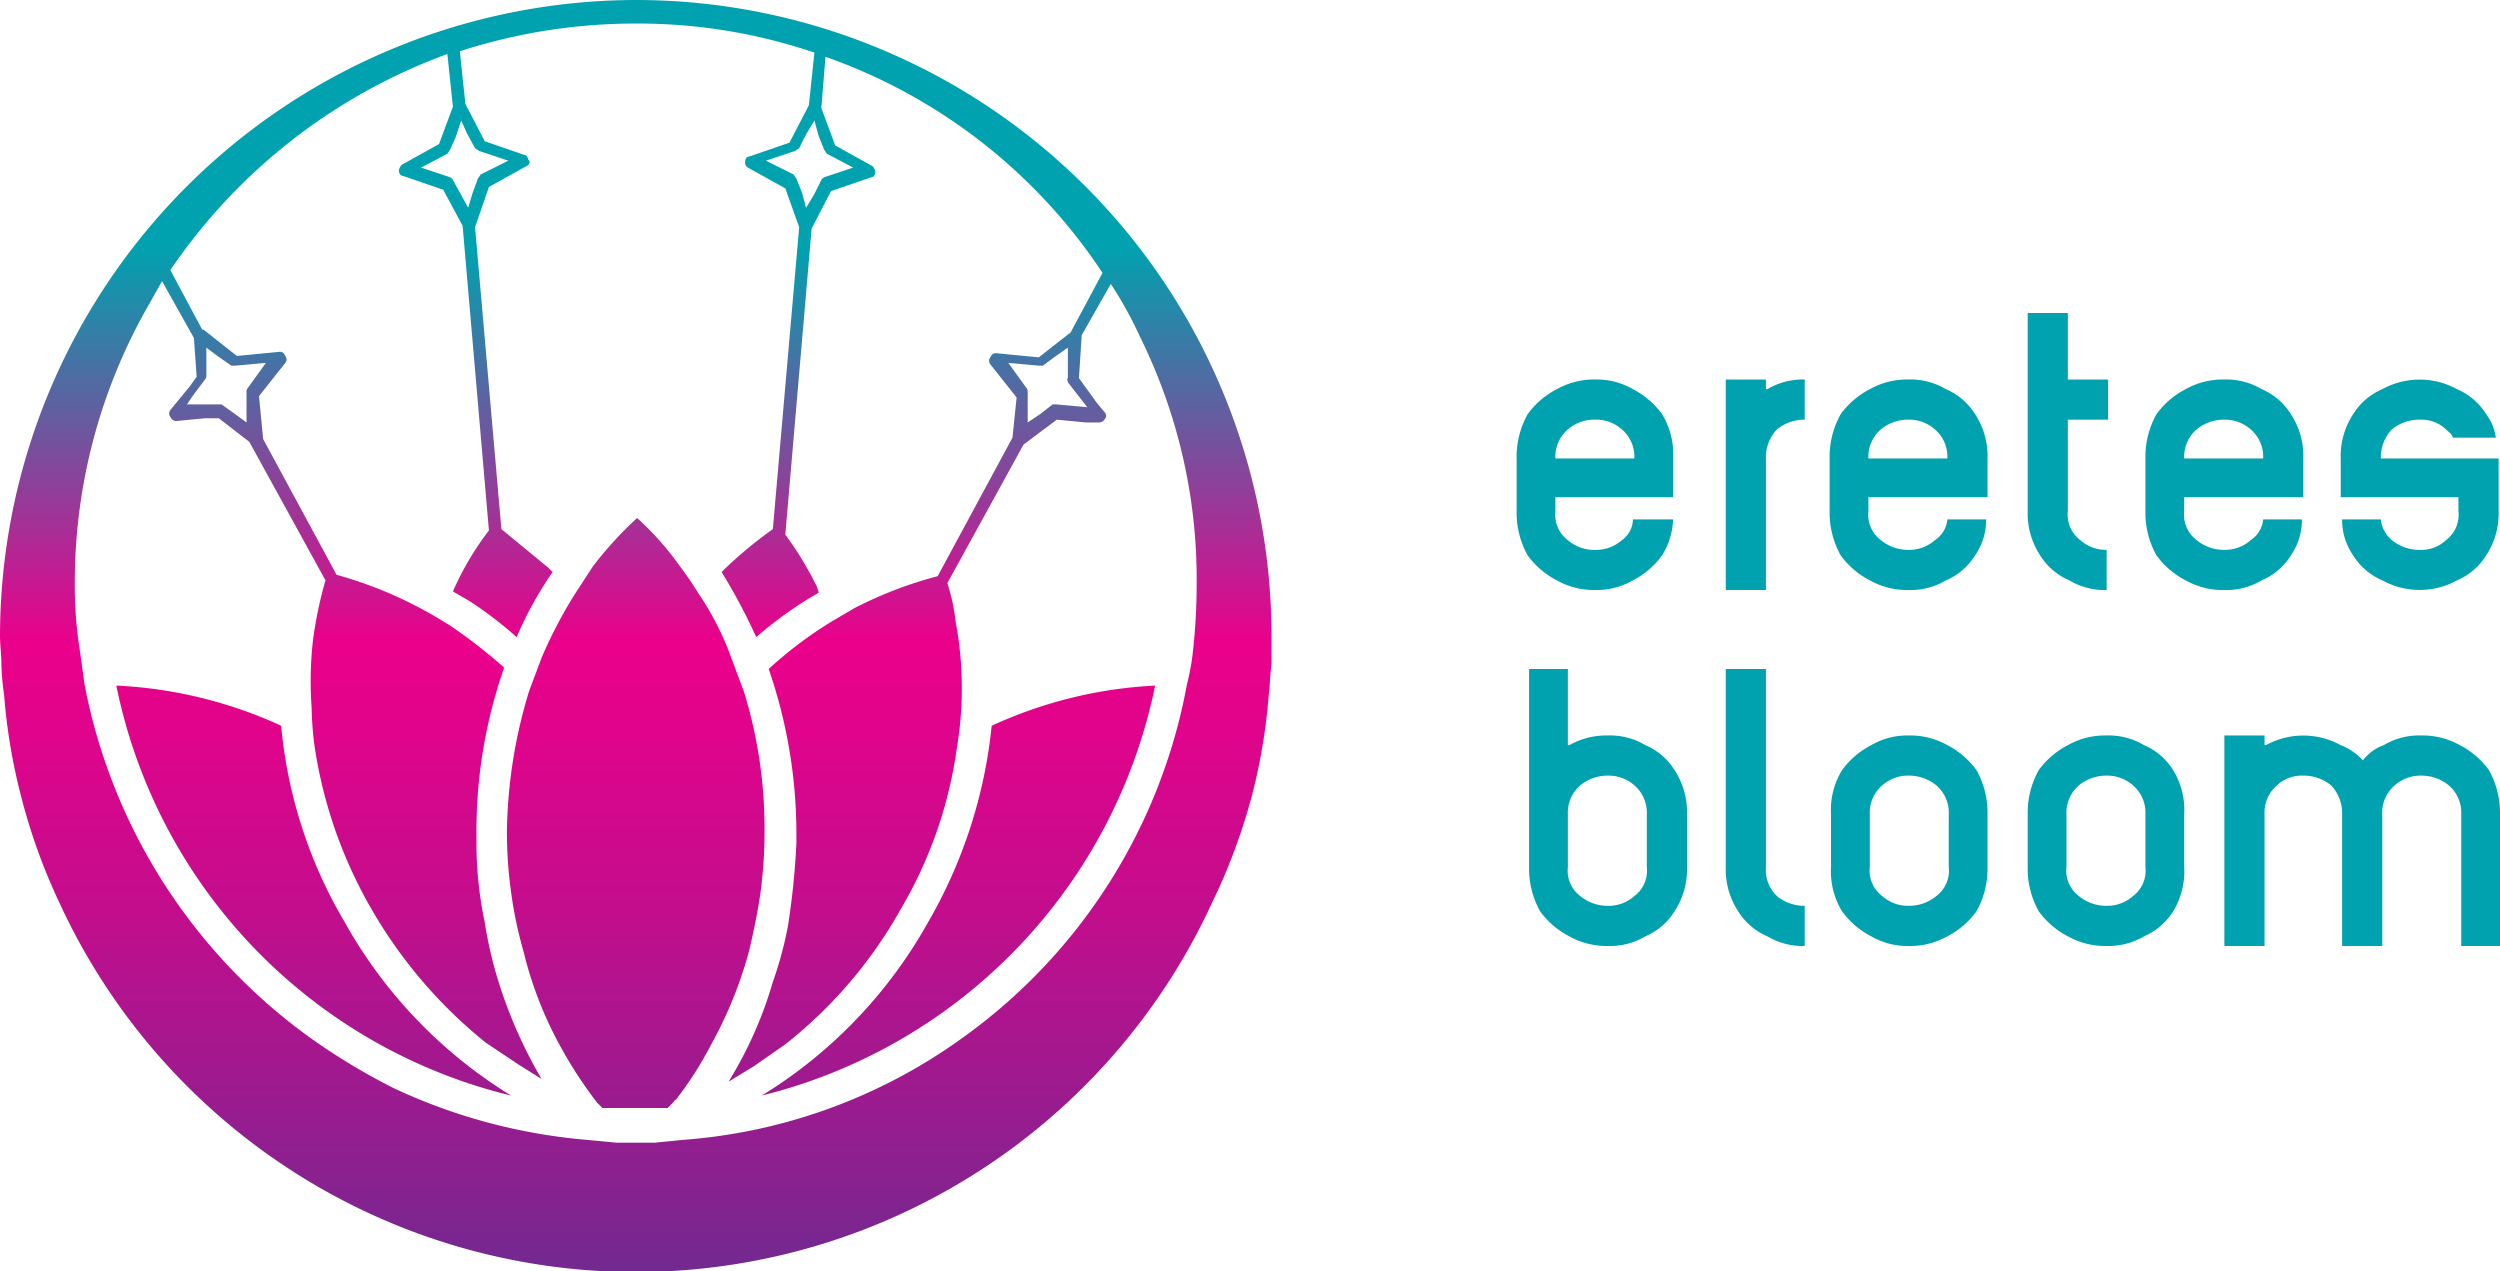 <svg xmlns="http://www.w3.org/2000/svg" xmlns:xlink="http://www.w3.org/1999/xlink" viewBox="0 0 180.5 91.8"><defs><style>.cls-1{isolation:isolate;}.cls-2{mix-blend-mode:multiply;}.cls-3{fill:url(#linear-gradient);}.cls-4{fill:url(#linear-gradient-2);}.cls-5{fill:url(#linear-gradient-3);}.cls-6{fill:url(#linear-gradient-4);}.cls-7{fill:#00a2af;}</style><linearGradient id="linear-gradient" x1="324.43" y1="352.95" x2="324.43" y2="275.85" gradientUnits="userSpaceOnUse"><stop offset="0" stop-color="#6a2c90"/><stop offset="0.14" stop-color="#8f1f8f"/><stop offset="0.36" stop-color="#c10e8d"/><stop offset="0.53" stop-color="#df048b"/><stop offset="0.62" stop-color="#eb008b"/><stop offset="0.99" stop-color="#00a2af"/></linearGradient><linearGradient id="linear-gradient-2" x1="301.15" y1="352.95" x2="301.15" y2="275.85" xlink:href="#linear-gradient"/><linearGradient id="linear-gradient-3" x1="347.7" y1="352.95" x2="347.7" y2="275.85" xlink:href="#linear-gradient"/><linearGradient id="linear-gradient-4" x1="324.43" y1="352.95" x2="324.43" y2="275.85" xlink:href="#linear-gradient"/></defs><title>Logo</title><g class="cls-1"><g id="Layer_1" data-name="Layer 1"><g class="cls-2"><path class="cls-3" d="M324.4,258.8a46,46,0,0,0-45.9,45.9c0,.7.1,1.3.1,2a17.9,17.9,0,0,0,.2,2.3,41.6,41.6,0,0,0,1.2,7.2,42.6,42.6,0,0,0,2.8,7.8,45.8,45.8,0,0,0,83.2,0,43,43,0,0,0,2.9-7.8,41.6,41.6,0,0,0,1.2-7.2c.1-.8.1-1.5.2-2.3v-2A45.9,45.9,0,0,0,324.4,258.8Zm39.8,49.4a40.3,40.3,0,0,1-16.3,25.6,39.4,39.4,0,0,1-20.1,7.3l-2,.2H323l-2.1-.2a40.9,40.9,0,0,1-13.9-3.7,45.4,45.4,0,0,1-6-3.6,40.9,40.9,0,0,1-16.4-25.6l-.3-2.2a30.4,30.4,0,0,1-.4-5.2,40.3,40.3,0,0,1,5.4-20.1l.9-1.6,2.3,4.1.2,2.8-.5.7-1.4,1.7a.4.4,0,0,0,0,.5.5.5,0,0,0,.4.3l2.1-.2h1l2.2,1.7,5.5,10a29.8,29.8,0,0,0-.9,4.3,26.6,26.6,0,0,0-.1,4.9,24.5,24.5,0,0,0,.2,2.7,33.3,33.3,0,0,0,4.1,11.8,34.4,34.4,0,0,0,8.3,9.7l2.4,1.6,1.6,1a33.9,33.9,0,0,1-3.1-7,29.9,29.9,0,0,1-1-4.3,27.8,27.8,0,0,1-.6-5.8v-.7a35.8,35.8,0,0,1,2-11.9,39,39,0,0,0-4-3.1l-.5-.3a29.7,29.7,0,0,0-7.6-3.3l-5.3-9.8h0l-.3-3.1,1.9-2.4a.4.4,0,0,0,0-.5c-.1-.2-.2-.3-.4-.3l-3.1.3-2.4-1.9h-.1l-2.3-4.3a41.3,41.3,0,0,1,20-15.6l.4,3.8-1,2.7-2.7,1.5a.8.8,0,0,0-.2.4c0,.2.1.4.3.4l2.9,1,1.4,2.6,1.9,22a21.3,21.3,0,0,0-2.6,4.4l1.2.7a27.8,27.8,0,0,1,3.4,2.6,26.8,26.8,0,0,1,2.6-4.7l-.3-.3-3.4-2.8-1.9-21.8,1-2.9,2.7-1.5c.2-.1.3-.3.2-.4s-.1-.4-.3-.4l-2.9-1-1.4-2.7h0l-.4-3.8a41.2,41.2,0,0,1,12.7-2,39.6,39.6,0,0,1,12.9,2.1l-.4,3.8-1.4,2.7-2.9,1c-.2,0-.3.2-.3.4a.4.4,0,0,0,.2.4l2.7,1.5,1,2.8-1.9,21.8a31.7,31.7,0,0,0-3.5,2.9l-.2.2a42.3,42.3,0,0,1,2.5,4.7,28.3,28.3,0,0,1,4.5-3.2c0-.2-.1-.3-.1-.4a24,24,0,0,0-2.3-3.8l1.9-22.1,1.4-2.7,2.9-1c.2,0,.3-.2.3-.4a.8.8,0,0,0-.2-.4l-2.7-1.5-1-2.7.3-3.7a39.8,39.8,0,0,1,20,15.6l-2.3,4.3-2.3,1.8-3.1-.3c-.2,0-.3.1-.4.3a.4.4,0,0,0,0,.5l1.9,2.4-.3,2.9-5.4,10a29.6,29.6,0,0,0-6,2.3l-1.7,1a29.5,29.5,0,0,0-4.5,3.4,36.4,36.4,0,0,1,2,12v.6a56.1,56.1,0,0,1-.6,5.9,27.5,27.5,0,0,1-1.1,4.1,29.2,29.2,0,0,1-3.2,7.2l1.8-1.1,2.3-1.6a32.8,32.8,0,0,0,8.3-9.7,31.4,31.4,0,0,0,4.1-11.8,24.8,24.8,0,0,0,.3-2.7,26,26,0,0,0-.4-6.3,14,14,0,0,0-.6-2.8l5.5-10,2.4-1.8,2.1.2h1a.5.5,0,0,0,.4-.3c.1-.1.1-.3-.1-.5l-.5-.6-1.3-1.8.2-3.1,2.1-3.7a28.2,28.2,0,0,1,2.1,3.8,39.5,39.5,0,0,1,4.1,17.8,45.3,45.3,0,0,1-.3,5.2A17,17,0,0,1,364.2,308.2Zm-70.8-24.3.8.6,1,.7h.3l2.2-.2-1.3,1.8a.4.4,0,0,0-.1.3v2.2l-1.1-.8-.7-.5h-2.5l.4-.6.9-1.2a.4.4,0,0,0,.1-.3v-.9Zm18-15.2.4-1.2.4.9.6,1.1.3.2,2.1.7-2,1-.2.3-.4,1.1-.3,1-.6-1.1-.5-.9c0-.1-.1-.1-.2-.2l-2.1-.7,1.9-1,.2-.3Zm26.2-.1.4,1,.2.3,1.9,1-2.1.7c-.1.1-.2.1-.2.2l-.5,1-.6,1-.3-1.1-.4-1-.2-.3-2-1,2.1-.7.3-.2.5-1,.6-1Zm18,16.3v1.2c-.1.1,0,.2,0,.3l1.4,1.8-2.2-.2h-.3l-.9.7-.9.6v-2.2a.4.4,0,0,0-.1-.3l-1.3-1.8,2.2.2h.3l.8-.6,1-.7Z" transform="translate(-278.5 -258.8)"/><path class="cls-4" d="M303.4,325.4a33.9,33.9,0,0,1-4.6-14.2,32,32,0,0,0-11.9-2.9,38.3,38.3,0,0,0,28.5,29.6A34.3,34.3,0,0,1,303.4,325.4Z" transform="translate(-278.5 -258.8)"/><path class="cls-5" d="M345.5,325.4a34.3,34.3,0,0,1-12,12.5,38.4,38.4,0,0,0,28.4-29.6,31.9,31.9,0,0,0-11.8,2.9A35.4,35.4,0,0,1,345.5,325.4Z" transform="translate(-278.5 -258.8)"/><path class="cls-6" d="M333.4,323.3a32.5,32.5,0,0,0,.3-4.4,33.5,33.5,0,0,0-1.5-10.2l-.9-2.4a20.8,20.8,0,0,0-2.4-4.7,21.4,21.4,0,0,0-1.3-1.9,21,21,0,0,0-3.1-3.5,27.2,27.2,0,0,0-3.2,3.5l-1.3,2a33.3,33.3,0,0,0-2.4,4.6l-.9,2.4a36.2,36.2,0,0,0-1.6,10.1,31.5,31.5,0,0,0,.3,4.4,29.8,29.8,0,0,0,.9,4.3,27.7,27.7,0,0,0,2.8,7.1,31.1,31.1,0,0,0,2.5,3.8h0l.4.4h4.7l.4-.4c.1-.1.1-.2.2-.2a25.9,25.9,0,0,0,2.5-3.9,30.2,30.2,0,0,0,2.8-6.9C332.9,326.1,333.2,324.7,333.4,323.3Z" transform="translate(-278.5 -258.8)"/></g><path class="cls-7" d="M390.9,300.7a5.5,5.5,0,0,0,2.8.7,5.2,5.2,0,0,0,2.7-.7,6,6,0,0,0,2.1-1.8,5.3,5.3,0,0,0,.8-2.6h-2.9a1.9,1.9,0,0,1-.8,1.5,2.8,2.8,0,0,1-1.9.7,2.9,2.9,0,0,1-2-.7,2.3,2.3,0,0,1-.9-2.1v-1h8.5v-2.8a5.5,5.5,0,0,0-.8-3.2,6,6,0,0,0-2.1-1.8,5.2,5.2,0,0,0-2.7-.7,5.5,5.5,0,0,0-2.8.7,6,6,0,0,0-2.1,1.8,6.3,6.3,0,0,0-.8,3.2v3.8a6.3,6.3,0,0,0,.8,3.2A6,6,0,0,0,390.9,300.7Zm.8-10.9a2.9,2.9,0,0,1,2-.7,2.8,2.8,0,0,1,1.9.7,2.6,2.6,0,0,1,.9,2.1h-5.7A2.6,2.6,0,0,1,391.7,289.8Z" transform="translate(-278.5 -258.8)"/><path class="cls-7" d="M406,286.9v-.7h-2.9v15.2H406v-9.5a2.9,2.9,0,0,1,.8-2.1,3.1,3.1,0,0,1,2-.7v-2.9a5,5,0,0,0-2.7.7Z" transform="translate(-278.5 -258.8)"/><path class="cls-7" d="M413.5,300.7a5.5,5.5,0,0,0,2.8.7,5,5,0,0,0,2.7-.7,4.6,4.6,0,0,0,2.1-1.8,4.5,4.5,0,0,0,.8-2.6h-2.8a2,2,0,0,1-.9,1.5,2.8,2.8,0,0,1-1.9.7,3.1,3.1,0,0,1-2-.7,2.3,2.3,0,0,1-.9-2.1v-1H422v-2.8a5.5,5.5,0,0,0-.9-3.2,4.6,4.6,0,0,0-2.1-1.8,5,5,0,0,0-2.7-.7,5.5,5.5,0,0,0-2.8.7,6,6,0,0,0-2.1,1.8,6.3,6.3,0,0,0-.8,3.2v3.8a6.3,6.3,0,0,0,.8,3.2A6,6,0,0,0,413.5,300.7Zm.8-10.9a3.1,3.1,0,0,1,2-.7,2.8,2.8,0,0,1,1.9.7,2.6,2.6,0,0,1,.9,2.1h-5.7A2.6,2.6,0,0,1,414.3,289.8Z" transform="translate(-278.5 -258.8)"/><path class="cls-7" d="M427.9,300.7a5,5,0,0,0,2.7.7v-2.9a2.8,2.8,0,0,1-1.9-.7,2.3,2.3,0,0,1-.9-2.1v-6.6h2.9v-2.9h-2.9v-4.8h-2.9v14.3a5.5,5.5,0,0,0,.9,3.2A4.6,4.6,0,0,0,427.9,300.7Z" transform="translate(-278.5 -258.8)"/><path class="cls-7" d="M443.9,298.9a4.5,4.5,0,0,0,.8-2.6h-2.8a2,2,0,0,1-.9,1.5,2.8,2.8,0,0,1-1.9.7,3.1,3.1,0,0,1-2-.7,2.3,2.3,0,0,1-.9-2.1v-1h8.6v-2.8a5.5,5.5,0,0,0-.9-3.2,4.6,4.6,0,0,0-2.1-1.8,5,5,0,0,0-2.7-.7,5.5,5.5,0,0,0-2.8.7,6,6,0,0,0-2.1,1.8,6.3,6.3,0,0,0-.8,3.2v3.8a6.3,6.3,0,0,0,.8,3.2,6,6,0,0,0,2.1,1.8,5.5,5.5,0,0,0,2.8.7,5,5,0,0,0,2.7-.7A4.6,4.6,0,0,0,443.9,298.9Zm-6.8-9.1a3.1,3.1,0,0,1,2-.7,2.8,2.8,0,0,1,1.9.7,2.6,2.6,0,0,1,.9,2.1h-5.7A2.6,2.6,0,0,1,437.1,289.8Z" transform="translate(-278.5 -258.8)"/><path class="cls-7" d="M397.3,312.6a5,5,0,0,0-2.7-.7,5.5,5.5,0,0,0-2.8.7h-.1v-5.5h-2.8v14.3a6.3,6.3,0,0,0,.8,3.2,6,6,0,0,0,2.1,1.8,5.5,5.5,0,0,0,2.8.7,5,5,0,0,0,2.7-.7,4.6,4.6,0,0,0,2.1-1.8,5.5,5.5,0,0,0,.9-3.2v-3.8a5.5,5.5,0,0,0-.9-3.2A4.6,4.6,0,0,0,397.3,312.6Zm.1,8.8a2.3,2.3,0,0,1-.9,2.1,2.8,2.8,0,0,1-1.9.7,3.1,3.1,0,0,1-2-.7,2.3,2.3,0,0,1-.9-2.1v-3.8a2.6,2.6,0,0,1,.9-2.1,3.1,3.1,0,0,1,2-.7,2.8,2.8,0,0,1,1.9.7,2.6,2.6,0,0,1,.9,2.1Z" transform="translate(-278.5 -258.8)"/><path class="cls-7" d="M406,321.4V307.1h-2.9v14.3a5.5,5.5,0,0,0,.9,3.2,4.6,4.6,0,0,0,2.1,1.8,5,5,0,0,0,2.7.7v-2.9a3.1,3.1,0,0,1-2-.7A2.6,2.6,0,0,1,406,321.4Z" transform="translate(-278.5 -258.8)"/><path class="cls-7" d="M419.1,312.6a5.5,5.5,0,0,0-2.8-.7,5.2,5.2,0,0,0-2.7.7,6,6,0,0,0-2.1,1.8,5.5,5.5,0,0,0-.8,3.2v3.8a5.5,5.5,0,0,0,.8,3.2,6,6,0,0,0,2.1,1.8,5.2,5.2,0,0,0,2.7.7,5.5,5.5,0,0,0,2.8-.7,6,6,0,0,0,2.1-1.8,6.3,6.3,0,0,0,.8-3.2v-3.8a6.3,6.3,0,0,0-.8-3.2A6,6,0,0,0,419.1,312.6Zm-.8,10.9a3.1,3.1,0,0,1-2,.7,2.8,2.8,0,0,1-1.9-.7,2.3,2.3,0,0,1-.9-2.1v-3.8a2.6,2.6,0,0,1,.9-2.1,2.8,2.8,0,0,1,1.9-.7,3.1,3.1,0,0,1,2,.7,2.6,2.6,0,0,1,.9,2.1v3.8A2.3,2.3,0,0,1,418.3,323.5Z" transform="translate(-278.5 -258.8)"/><path class="cls-7" d="M433.3,312.6a5,5,0,0,0-2.7-.7,5.5,5.5,0,0,0-2.8.7,6,6,0,0,0-2.1,1.8,6.3,6.3,0,0,0-.8,3.2v3.8a6.3,6.3,0,0,0,.8,3.2,6,6,0,0,0,2.1,1.8,5.5,5.5,0,0,0,2.8.7,5,5,0,0,0,2.7-.7,4.6,4.6,0,0,0,2.1-1.8,5.5,5.5,0,0,0,.8-3.2v-3.8a5.5,5.5,0,0,0-.8-3.2A4.6,4.6,0,0,0,433.3,312.6Zm-.8,10.9a2.8,2.8,0,0,1-1.9.7,3.1,3.1,0,0,1-2-.7,2.3,2.3,0,0,1-.9-2.1v-3.8a2.6,2.6,0,0,1,.9-2.1,3.1,3.1,0,0,1,2-.7,2.8,2.8,0,0,1,1.9.7,2.6,2.6,0,0,1,.9,2.1v3.8A2.3,2.3,0,0,1,432.5,323.5Z" transform="translate(-278.5 -258.8)"/><path class="cls-7" d="M458.2,314.4a6,6,0,0,0-2.1-1.8,5.5,5.5,0,0,0-2.8-.7,5,5,0,0,0-2.7.7,3.3,3.3,0,0,0-1.5,1.1,4.2,4.2,0,0,0-1.6-1.1,5.6,5.6,0,0,0-5.4,0H442v-.7h-2.9v15.2H442v-9.5a2.6,2.6,0,0,1,.9-2.1,2.6,2.6,0,0,1,1.9-.7,3.1,3.1,0,0,1,2,.7,2.9,2.9,0,0,1,.8,2.1v9.5h2.9v-9.5a2.6,2.6,0,0,1,.9-2.1,2.8,2.8,0,0,1,1.9-.7,3.1,3.1,0,0,1,2,.7,2.6,2.6,0,0,1,.9,2.1v9.5H459v-9.5A6.3,6.3,0,0,0,458.2,314.4Z" transform="translate(-278.5 -258.8)"/><path class="cls-7" d="M456,295.7a2.3,2.3,0,0,1-.9,2.1,2.6,2.6,0,0,1-1.9.7,3.1,3.1,0,0,1-2-.7,2.2,2.2,0,0,1-.8-1.5h-2.8a4.5,4.5,0,0,0,.8,2.6,4.6,4.6,0,0,0,2.1,1.8,5.6,5.6,0,0,0,5.4,0,4.6,4.6,0,0,0,2.1-1.8,5.5,5.5,0,0,0,.9-3.2v-3.8h-8.5a2.9,2.9,0,0,1,.8-2.1,3.1,3.1,0,0,1,2-.7,2.6,2.6,0,0,1,1.9.7c.2.2.4.3.5.6h3.1a3.6,3.6,0,0,0-.7-1.7,4.6,4.6,0,0,0-2.1-1.8,5.6,5.6,0,0,0-5.4,0,4.6,4.6,0,0,0-2.1,1.8,5.5,5.5,0,0,0-.9,3.2v2.8H456Z" transform="translate(-278.5 -258.8)"/></g></g></svg>